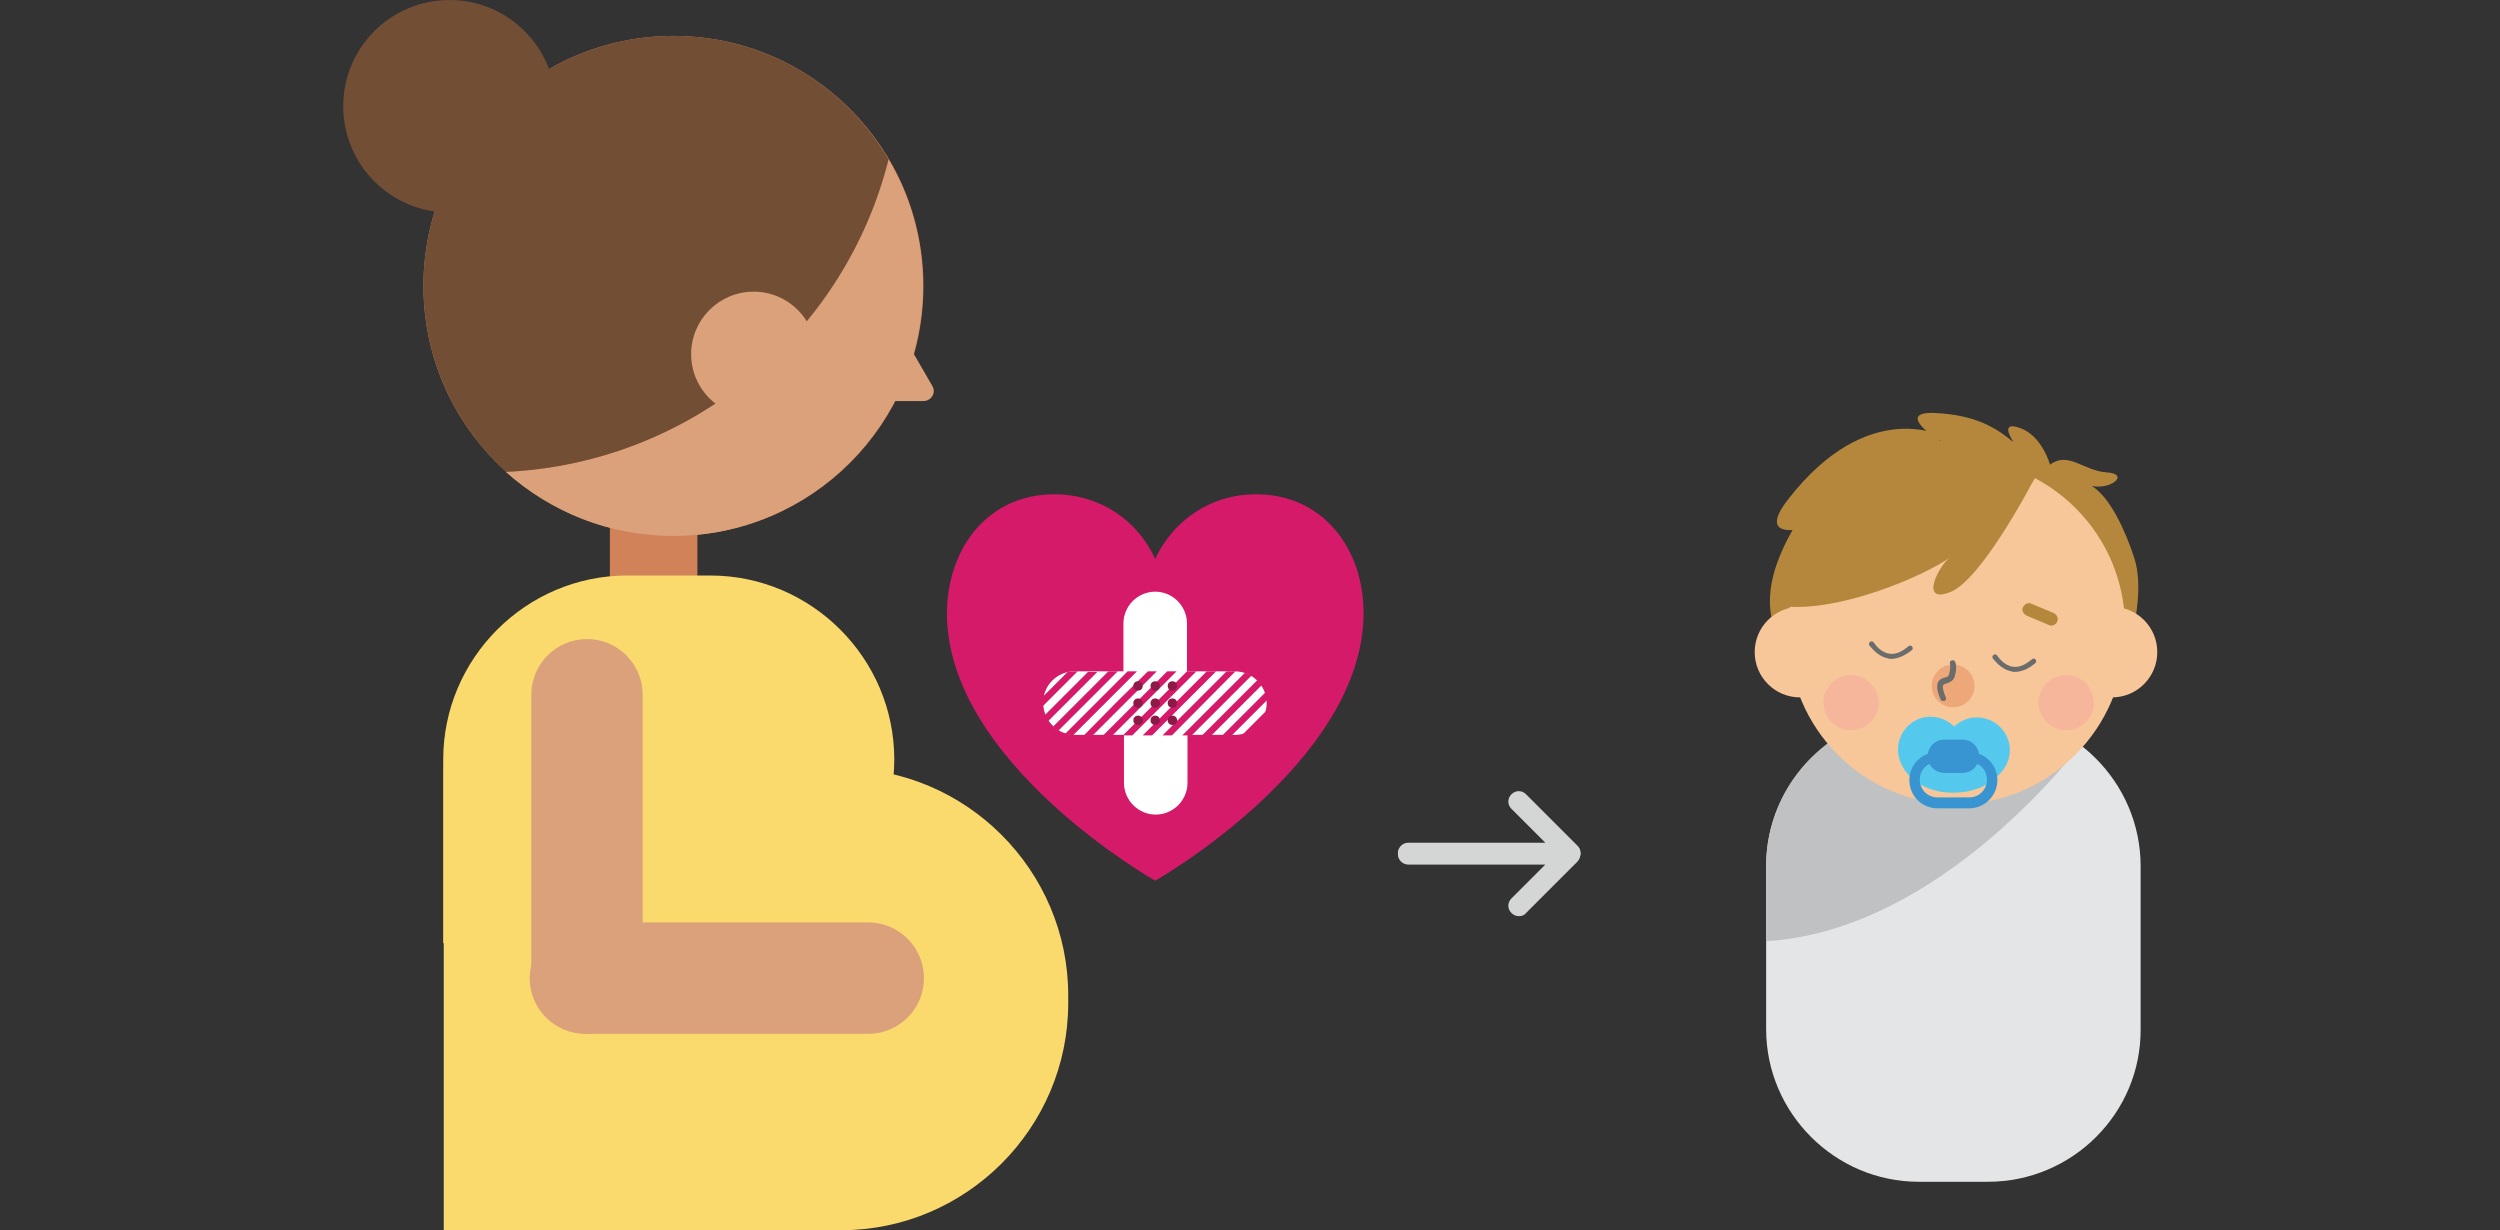 <svg xmlns="http://www.w3.org/2000/svg" viewBox="0 0 480 236.2"><rect x="0" y="0" width="480" height="236.2" fill="#333333" stroke="none"/><path fill="#E3E5E6" d="M381.7 226.9h-13.3c-16.1 0-29.3-13.2-29.3-29.3v-31.3c0-16.1 13.2-29.3 29.3-29.3h13.3c16.1 0 29.3 13.2 29.3 29.3v31.3c.1 16.1-13.1 29.3-29.3 29.3z"/><path fill="#D4D6D6" d="M400.3 142l-4.4-1.3c1.2.7 2.4 1.5 3.6 2.4.6-.7.8-1.1.8-1.1z"/><path fill="#E3E5E6" d="M384.1 137l11.9 3.6c-3.6-1.9-7.7-3.2-11.9-3.6z"/><path fill="#C0C1C2" d="M399.5 143c-1.1-.9-2.3-1.7-3.6-2.4L384 137c-.8-.1-1.5-.1-2.3-.1h-13.3c-16.1 0-29.3 13.2-29.3 29.3v14.5c30.9-1.8 55.8-31.7 60.4-37.7z"/><path fill="#B5873C" d="M393.6 89.2s-1.5-5.5-5.7-7c-4.3-1.6-1.3 2.7-1.3 2.7-3.3-2.7-7.1-5.2-15-5.6s.3 5.2 1.1 5.3c-7.7.3-17.4.3-26.2 13.4-8.8 13.2-6.8 19.7-5.6 23.4 1.2 3.7 68.9-1.7 68.9-1.7s1.7-7.2 0-12.5-4.7-11.8-8.2-13.9c3.7.8 7.4-2.3 2.9-2.6s-7.3-4.1-10.9-1.5z"/><path fill="#F8C799" d="M375.7 154.4c-17.8 0-32.3-14.5-32.3-32.3v-1.7c0-17.8 14.5-32.3 32.3-32.3 17.8 0 32.3 14.5 32.3 32.3v1.7c-.1 17.8-14.6 32.3-32.3 32.3z"/><circle fill="#F8C799" cx="345.6" cy="125.2" r="8.7"/><circle fill="#F8C799" cx="405.5" cy="125.2" r="8.7"/><circle fill="#EDA778" cx="375" cy="131.7" r="4.1"/><path fill="#6B6C6C" d="M373.1 134.6c-.2 0-.4-.1-.5-.3-.7-1.6-.8-2.6-.5-3.3.3-.6.8-.8 1.3-.9.5-.2.7-.2.8-.6.4-1.4.2-2 .2-2-.1-.3 0-.6.3-.7s.6 0 .7.3c.1.2.4 1-.1 2.8-.3.9-1 1.1-1.5 1.3-.4.1-.6.2-.7.3-.1.2-.2.8.5 2.4.1.3 0 .6-.3.7h-.2z"/><path fill="#F6B69B" d="M355.4 140.2c-2.9 0-5.3-2.4-5.3-5.3s2.4-5.3 5.3-5.3 5.3 2.4 5.3 5.3c.1 2.8-2.3 5.3-5.3 5.3zM396.7 140.2c-2.9 0-5.3-2.4-5.3-5.3s2.4-5.3 5.3-5.3 5.3 2.4 5.3 5.3c.1 2.8-2.3 5.3-5.3 5.3z"/><path fill="#B5873C" d="M389.9 93.2s-9.6 18.3-15.5 20.5c-5.9 2.3-2.2-5-.1-6.6-5.1 3.6-21.3 10.5-31.9 9.3.8-5.3 4-12.5 4-12.5l8.5-9.7 10-5.6 7.8-1.6 11.2.5 5.2 1.9 2.7.5-1.9 3.3z"/><path fill="#B5873C" d="M373.4 83.9s-14.6-8-30.1 12c-7 9 5.4 5 5.4 5l24.7-17z"/><path fill="#6B6C6C" d="M363.1 126.5c-.2 0-.4 0-.6-.1-2.2-.4-3.5-2.5-3.6-2.5-.1-.2-.1-.5.2-.7.2-.1.5-.1.7.2 0 0 1.1 1.8 2.9 2.1 1.2.2 2.4-.3 3.7-1.4.2-.2.5-.2.7 0 .2.2.2.5 0 .7-1.4 1.1-2.7 1.7-4 1.7zM386.8 129c-.2 0-.4 0-.6-.1-2.2-.4-3.5-2.5-3.6-2.5-.1-.2-.1-.5.2-.7.2-.1.5-.1.7.2 0 0 1.1 1.8 2.9 2.1 1.2.2 2.4-.3 3.7-1.4.2-.2.5-.2.7 0 .2.2.2.5 0 .7-1.4 1.2-2.7 1.7-4 1.7z"/><path fill="#54C9ED" d="M375 152.2c-5.9 0-9.2-3.3-10.2-6.1-1.2-3.3.5-6.9 3.7-8.1 2.4-.9 5-.2 6.7 1.5 1.9-1.8 4.7-2.3 7.2-1.1 3.1 1.6 4.4 5.3 2.8 8.5-1.4 2.5-4.7 5.3-10.2 5.3zm1.6-10.5zm0 0zm-2.7-.5zm0-.1s0 .1 0 0c0 .1 0 0 0 0zm1.5-1.6z"/><path fill="#3995D1" d="M376.8 148.4h-3.5c-1.7 0-3.2-1.4-3.2-3.2 0-1.7 1.4-3.2 3.2-3.2h3.5c1.7 0 3.2 1.4 3.2 3.2 0 1.8-1.4 3.2-3.2 3.2z"/><path fill="#3995D1" d="M378.1 155.2H372c-3 0-5.4-2.4-5.4-5.4 0-3 2.4-5.4 5.4-5.4h6.1c3 0 5.4 2.4 5.4 5.4 0 2.9-2.4 5.4-5.4 5.4zm-6.1-8.9c-1.9 0-3.4 1.5-3.4 3.4s1.5 3.4 3.4 3.4h6.1c1.9 0 3.4-1.5 3.4-3.4s-1.5-3.4-3.4-3.4H372z"/><g><path fill="#D18259" d="M125.5 118.8c4.6 0 8.4-3.8 8.4-8.4V99.5c0-4.6-3.8-8.4-8.4-8.4-4.6 0-8.4 3.8-8.4 8.4v10.9c0 4.7 3.8 8.4 8.4 8.4z"/><circle fill="#D18259" cx="129.3" cy="54.9" r="48"/><path fill="#D41A68" d="M202.4 94.9c8.8 0 16 5 19.4 12.4 3.5-7.4 10.6-12.4 19.4-12.4 12.6 0 20.6 10.2 20.6 22.8 0 28.7-40 51.4-40 51.4s-40-22.6-40-51.4c.1-12.6 8-22.8 20.6-22.8"/><path fill="#FFF" d="M206.3 128.9h9.4v-9.2c0-3.4 2.8-6.1 6.1-6.1 3.4 0 6.1 2.8 6.1 6.1v9.2h9.2c3.4 0 6.1 2.8 6.1 6.1 0 3.4-2.8 6.1-6.1 6.1H228v9.2c0 3.4-2.8 6.1-6.1 6.1-3.4 0-6.1-2.8-6.1-6.1v-9.2h-9.4c-3.4 0-6.1-2.8-6.1-6.1-.1-3.3 2.6-6.1 6-6.1z"/><path fill="none" d="M216.6 128.9h-1.9v1.8M234.6 141.2l8.3-8.3c-.2-.5-.4-.9-.7-1.3l-9.7 9.7h2.1zM230.8 141.2l10.6-10.6c-.3-.3-.7-.6-1.1-.9l-11.5 11.5h2zM214.7 138.3l9.4-9.4h-2l-7.4 7.4M214.7 134.5l5.7-5.6h-2.1l-3.6 3.6M227 141.2l12-12c-.5-.2-1.1-.3-1.7-.3L225 141.2h2zM221.2 141.2h2l12.3-12.3h-2M229.7 128.9l-12.3 12.3h2l12.3-12.3M237.2 141.2c.5 0 .9-.1 1.3-.2l4.7-4.7c.1-.4.2-.9.2-1.3 0-.3 0-.5-.1-.8l-6.9 6.9h.8zM225.9 128.9l-11.2 11.2v1.1h.9l12.3-12.3M214.7 132.5l-8.7 8.7h2l6.7-6.7v-2z"/><path fill="none" d="M214.7 128.9h-.2l-11.4 11.4c.4.3.9.5 1.4.6l10.2-10.2v-1.8zM200.3 133.7l4.7-4.7c-2.3.6-4.2 2.4-4.7 4.7zM214.7 136.3l-4.9 4.9h2l2.9-2.9M210.8 128.9l-9.5 9.5c.3.4.6.8.9 1.1l10.6-10.6h-2zM213.6 141.2h1.1v-1.1M207 128.9l-6.7 6.7c.1.6.2 1.1.4 1.6l8.4-8.4H207z"/><g fill="#D41A68"><path d="M227.9 128.9l-12.3 12.3h1.8l12.3-12.3M231.7 128.9l-12.3 12.3h1.8l12.3-12.3M237.2 128.9h-1.7l-12.3 12.3h1.8l12.2-12.3c.1 0 .1 0 0 0zM239 129.2l-12 12h1.8l11.5-11.5c-.4-.2-.8-.4-1.3-.5zM241.4 130.6l-10.6 10.6h1.8l9.7-9.7-.9-.9zM243 132.9l-8.3 8.3h1.8l6.9-6.9c-.1-.5-.3-1-.4-1.4zM243.2 136.4l-4.7 4.7c2.4-.6 4.2-2.4 4.7-4.7zM218.3 128.9h-1.8l-1.8 1.8-10.2 10.2 1.5.3 8.7-8.7 3.6-3.6zM222.1 128.9h-1.7l-5.7 5.6-6.6 6.7h1.7l4.9-4.9M224.1 128.9l-9.4 9.4-2.9 2.9h1.8l1.1-1.1 11.2-11.2M206.3 128.9c-.5 0-.9.1-1.3.1l-4.7 4.7c-.1.4-.1.9-.1 1.3v.6l6.7-6.7h-.6zM209 128.9l-8.4 8.4.6 1.2 9.5-9.5H209zM212.8 128.9l-10.6 10.6c.3.3.7.5 1 .8l11.4-11.4h-1.8z"/></g><g fill="#8D1947"><circle cx="225.1" cy="138.3" r=".9"/><circle cx="225.1" cy="135" r=".9"/><circle cx="225.1" cy="131.7" r=".9"/><g><circle cx="221.8" cy="138.3" r=".9"/><circle cx="221.8" cy="135" r=".9"/><circle cx="221.8" cy="131.7" r=".9"/></g><g><circle cx="218.5" cy="138.3" r=".9"/><circle cx="218.5" cy="135" r=".9"/><circle cx="218.5" cy="131.7" r=".9"/></g></g><g><path fill="#DBA17B" d="M170.6 30.6c4.2 7.1 6.6 15.4 6.6 24.3 0 26.5-21.5 48-48 48-12.3 0-23.6-4.7-32.1-12.3 35.7-1.7 65.2-26.6 73.5-60z"/><path fill="#724E35" d="M81.3 54.9c0-26.5 21.5-48 48-48 17.6 0 33 9.5 41.3 23.7-8.4 33.4-37.8 58.3-73.4 60-9.7-8.8-15.9-21.5-15.9-35.7z"/></g><circle fill="#724E35" cx="86.3" cy="20.4" r="20.4"/><circle fill="#DBA17B" cx="144.7" cy="68" r="12"/><path fill="#FADA6C" d="M85.1 181.1h51.3c19.4 0 35.3-15.9 35.3-35.3s-15.9-35.3-35.3-35.3h-16c-19.4 0-35.3 15.9-35.3 35.3v35.3z"/><path fill="#FADA6C" d="M85.2 236.2h76.3c24 0 43.6-19.6 43.6-43.6v-1.5c0-24-19.6-43.6-43.6-43.6H85.2v88.7z"/><path fill="#DBA17B" d="M112.7 198.4c5.9 0 10.7-4.8 10.7-10.7v-54.3c0-5.9-4.8-10.7-10.7-10.7-5.9 0-10.7 4.8-10.7 10.7v54.3c0 5.8 4.8 10.7 10.7 10.7z"/><path fill="#DBA17B" d="M101.7 187.8c0 5.9 4.8 10.7 10.7 10.7h54.3c5.9 0 10.7-4.8 10.7-10.7 0-5.9-4.8-10.7-10.7-10.7h-54.3c-5.8 0-10.7 4.8-10.7 10.7zM174.5 66.3l4.5 7.8c.8 1.3-.2 2.9-1.7 2.9h-9c-1.5 0-2.5-1.6-1.7-2.9l4.5-7.8c.8-1.3 2.7-1.3 3.4 0z"/></g><path fill="#D4D6D6" d="M301.5 165.8h-31.1c-1.1 0-2-.9-2-2s.9-2 2-2h26.3l-6.5-6.5c-.8-.8-.8-2 0-2.8.8-.8 2-.8 2.8 0l9.9 9.9c.6.6.7 1.4.4 2.2-.3.8-1 1.2-1.8 1.2z"/><path fill="#D4D6D6" d="M291.6 175.9c-.5 0-1-.2-1.4-.6-.8-.8-.8-2 0-2.8l6.5-6.5h-26.3c-1.1 0-2-.9-2-2s.9-2 2-2h31.1c.8 0 1.5.5 1.8 1.2.3.7.1 1.6-.4 2.2l-9.9 9.9c-.4.5-.9.6-1.4.6z"/><path fill="#B5873C" d="M393.4 120l-4.3-1.8c-.6-.3-1-1-.7-1.6.3-.6 1-1 1.6-.7l4.3 1.8c.6.3 1 1 .7 1.6-.3.7-1 1-1.6.7z"/></svg>